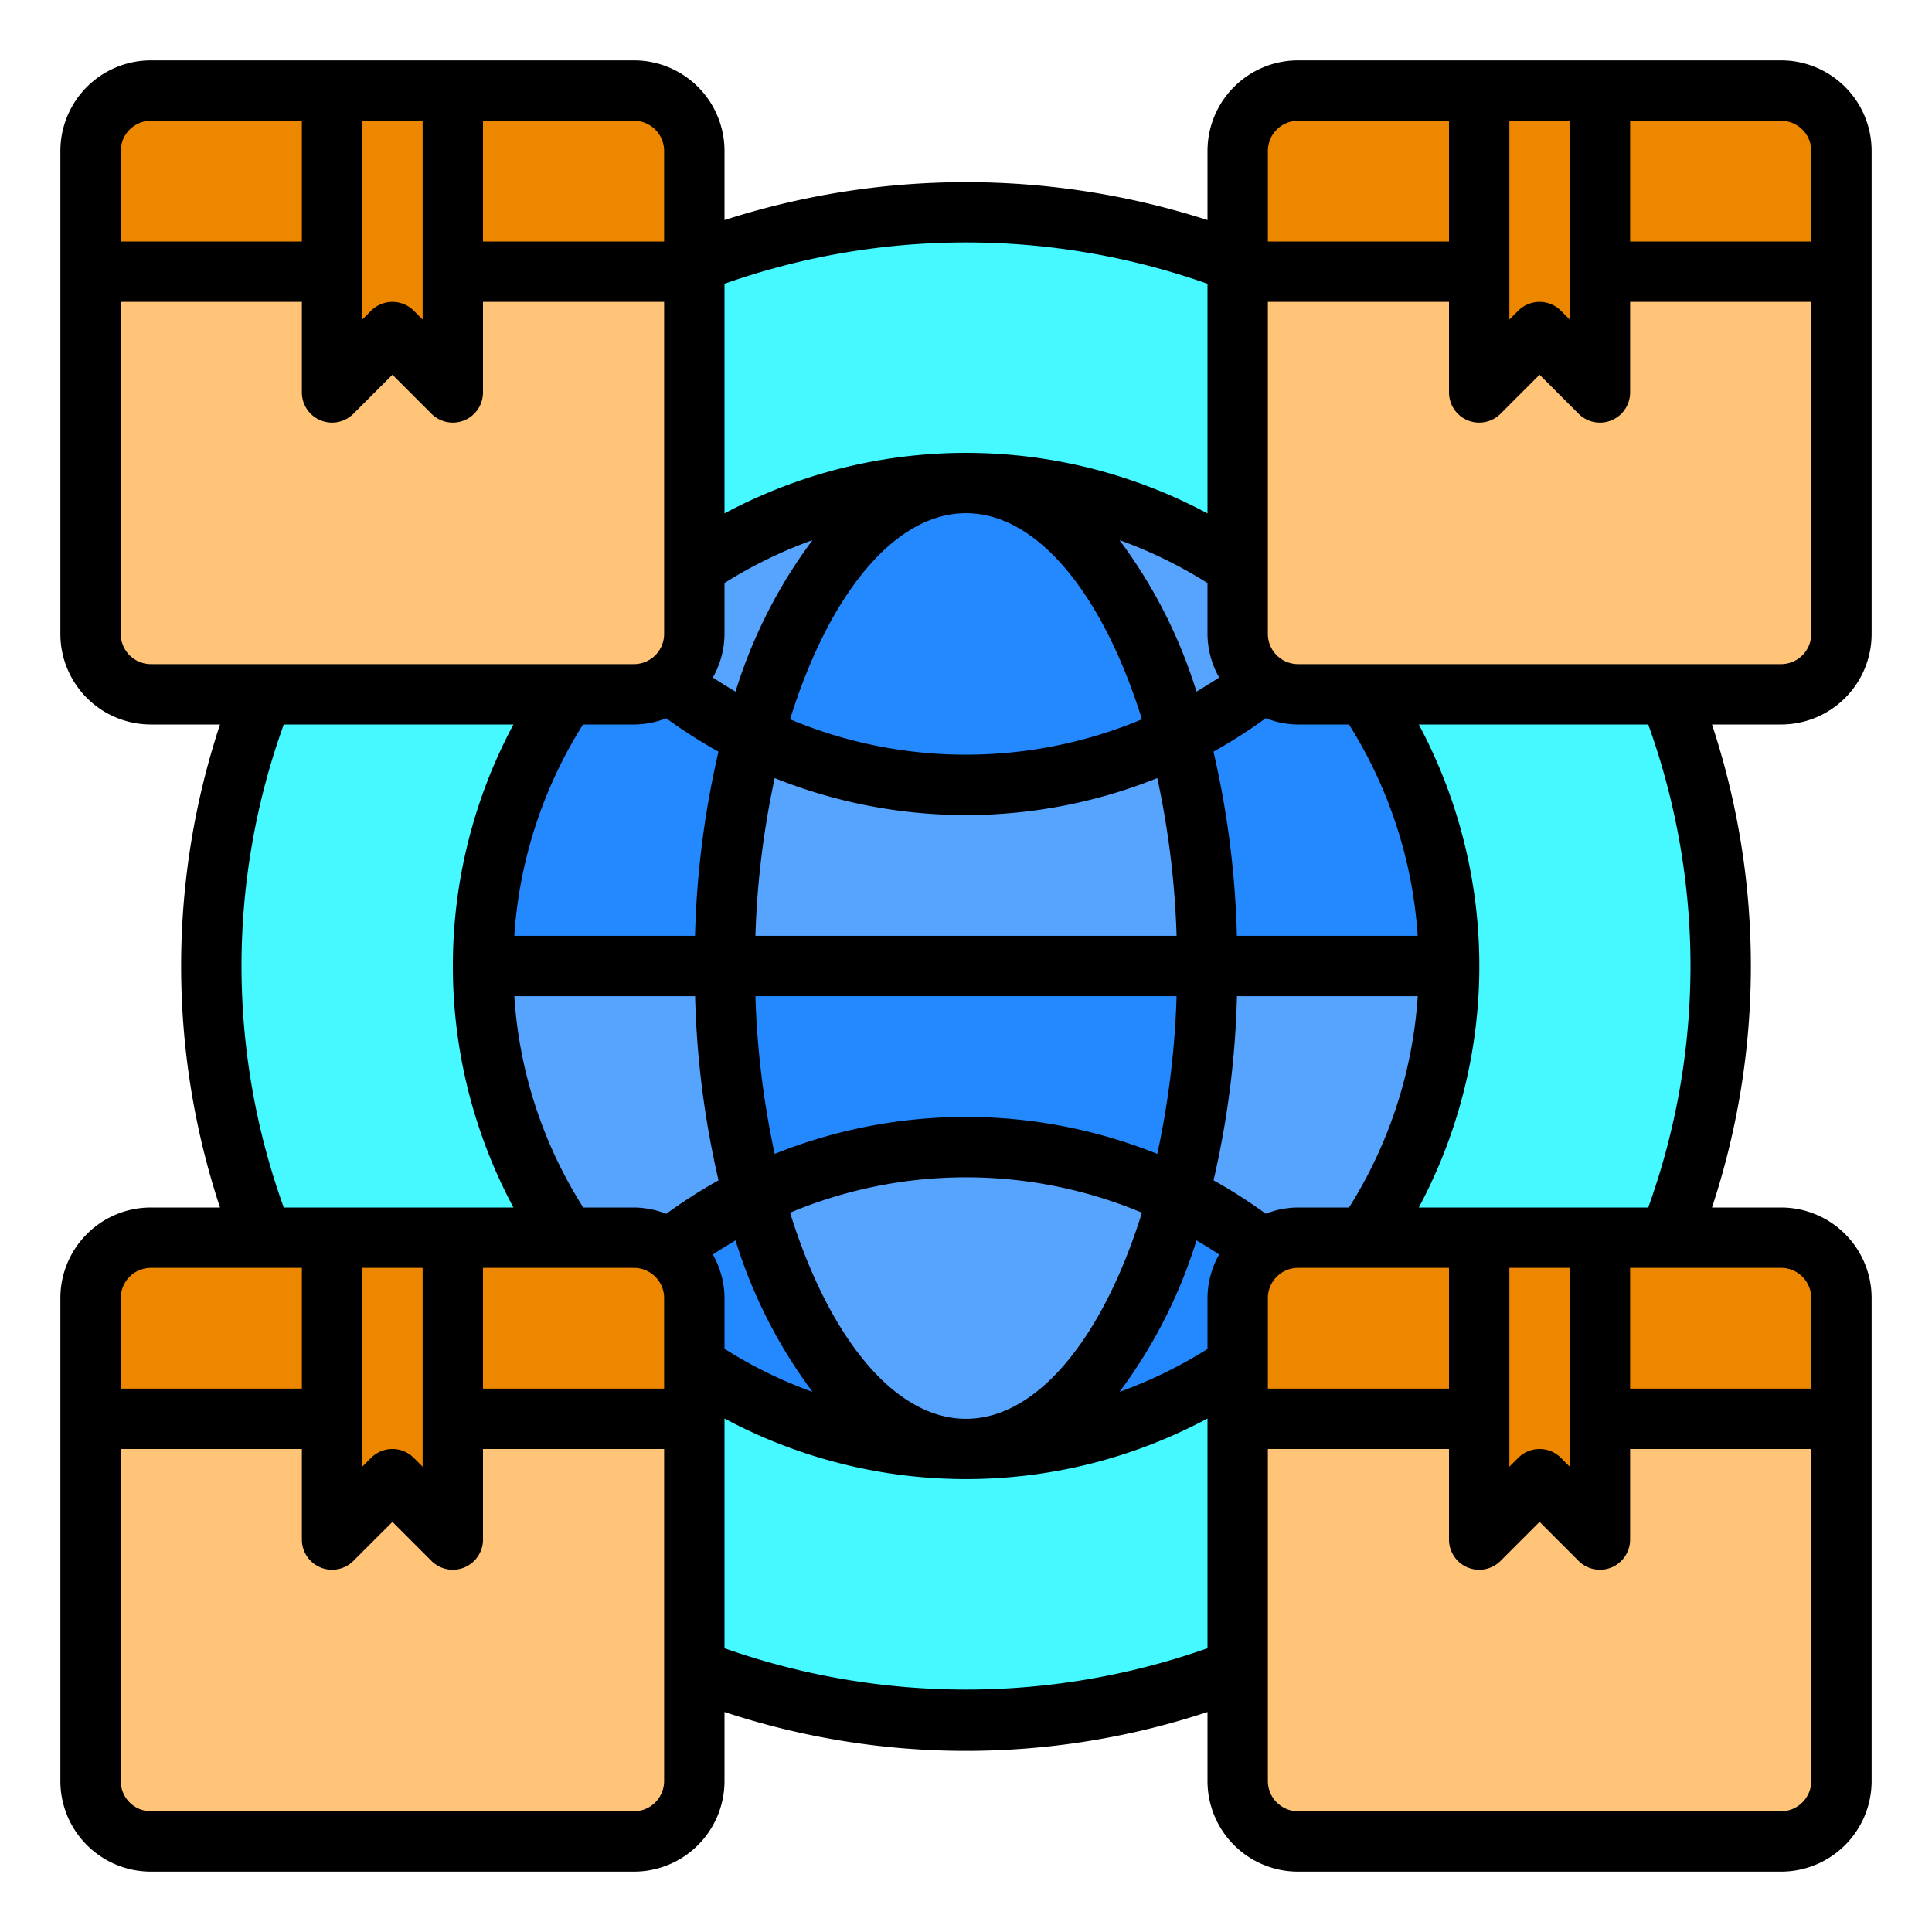 <?xml version="1.0" encoding="UTF-8" standalone="no"?><!-- icon666.com - MILLIONS OF FREE VECTOR ICONS --><svg width="1024" height="1024" viewBox="0 0 64 64" xmlns="http://www.w3.org/2000/svg"><path d="m61 47v12a2.006 2.006 0 0 1 -2 2h-16a2.006 2.006 0 0 1 -2-2v-12h8v4l2-2 2 2v-4z" fill="#ffc477"/><path d="m61 43v4h-8v-6h6a2.006 2.006 0 0 1 2 2z" fill="#ee8700"/><path d="m61 9v12a2.006 2.006 0 0 1 -2 2h-16a1.956 1.956 0 0 1 -1.16-.37 2.008 2.008 0 0 1 -.84-1.63v-12h8v4l2-2 2 2v-4z" fill="#ffc477"/><path d="m61 5v4h-8v-6h6a2.006 2.006 0 0 1 2 2z" fill="#ee8700"/><path d="m55.32 23a24.947 24.947 0 0 1 0 18h-10.08a16.054 16.054 0 0 0 0-18z" fill="#46f8ff"/><g fill="#ee8700"><path d="m53 47v4l-2-2-2 2v-4-6h4z"/><path d="m53 9v4l-2-2-2 2v-4-6h4z"/><path d="m49 41v6h-8v-4a2.008 2.008 0 0 1 .84-1.63 1.956 1.956 0 0 1 1.16-.37z"/><path d="m49 3v6h-8v-4a2.006 2.006 0 0 1 2-2z"/></g><path d="m48 32h-8a29.137 29.137 0 0 0 -.97-7.62 16.532 16.532 0 0 0 2.81-1.75 1.956 1.956 0 0 0 1.16.37h2.24a15.984 15.984 0 0 1 2.76 9z" fill="#2488ff"/><path d="m40 32h8a15.984 15.984 0 0 1 -2.76 9h-2.24a1.956 1.956 0 0 0 -1.16.37 16.532 16.532 0 0 0 -2.81-1.75 29.137 29.137 0 0 0 .97-7.62z" fill="#57a4ff"/><path d="m41 21a2.008 2.008 0 0 0 .84 1.63 16.532 16.532 0 0 1 -2.81 1.75c-1.35-4.99-3.99-8.38-7.03-8.38a15.984 15.984 0 0 1 9 2.76z" fill="#57a4ff"/><path d="m41.84 41.37a2.008 2.008 0 0 0 -.84 1.63v2.24a15.984 15.984 0 0 1 -9 2.76c3.04 0 5.68-3.39 7.03-8.38a16.532 16.532 0 0 1 2.81 1.75z" fill="#2488ff"/><path d="m41 47v8.32a24.947 24.947 0 0 1 -18 0v-10.09a16.03 16.03 0 0 0 18 .01z" fill="#46f8ff"/><path d="m41 9v9.76a16.054 16.054 0 0 0 -18 0v-10.08a24.947 24.947 0 0 1 18 0z" fill="#46f8ff"/><path d="m40 32h-16a29.137 29.137 0 0 1 .97-7.62 16.063 16.063 0 0 0 14.06 0 29.137 29.137 0 0 1 .97 7.62z" fill="#57a4ff"/><path d="m24 32h16a29.137 29.137 0 0 1 -.97 7.62 16.063 16.063 0 0 0 -14.06 0 29.137 29.137 0 0 1 -.97-7.62z" fill="#2488ff"/><path d="m32 16c3.04 0 5.68 3.39 7.03 8.38a16.063 16.063 0 0 1 -14.06 0c1.35-4.99 3.99-8.38 7.03-8.38z" fill="#2488ff"/><path d="m39.03 39.62c-1.35 4.99-3.99 8.38-7.03 8.38s-5.68-3.39-7.03-8.38a16.063 16.063 0 0 1 14.06 0z" fill="#57a4ff"/><path d="m23 18.76a15.984 15.984 0 0 1 9-2.76c-3.04 0-5.68 3.39-7.03 8.38a16.532 16.532 0 0 1 -2.81-1.75 2.008 2.008 0 0 0 .84-1.63z" fill="#57a4ff"/><path d="m32 48a15.892 15.892 0 0 1 -9-2.77v-2.23a2.008 2.008 0 0 0 -.84-1.63 16.532 16.532 0 0 1 2.81-1.75c1.35 4.99 3.99 8.38 7.03 8.38z" fill="#2488ff"/><path d="m24.97 24.38a29.137 29.137 0 0 0 -.97 7.62h-8a15.984 15.984 0 0 1 2.76-9h2.24a1.956 1.956 0 0 0 1.16-.37 16.532 16.532 0 0 0 2.81 1.75z" fill="#2488ff"/><path d="m24 32a29.137 29.137 0 0 0 .97 7.62 16.532 16.532 0 0 0 -2.81 1.75 1.956 1.956 0 0 0 -1.16-.37h-2.23a15.892 15.892 0 0 1 -2.77-9z" fill="#57a4ff"/><path d="m23 55.32v3.68a2.006 2.006 0 0 1 -2 2h-16a2.006 2.006 0 0 1 -2-2v-12h8v4l2-2 2 2v-4h8z" fill="#ffc477"/><path d="m23 45.23v1.77h-8v-6h6a1.956 1.956 0 0 1 1.16.37 2.008 2.008 0 0 1 .84 1.63z" fill="#ee8700"/><path d="m23 18.76v2.24a2.008 2.008 0 0 1 -.84 1.63 1.956 1.956 0 0 1 -1.16.37h-16a2.006 2.006 0 0 1 -2-2v-12h8v4l2-2 2 2v-4h8z" fill="#ffc477"/><path d="m23 8.68v.32h-8v-6h6a2.006 2.006 0 0 1 2 2z" fill="#ee8700"/><path d="m18.77 41h-10.09a24.947 24.947 0 0 1 0-18h10.08a16.03 16.03 0 0 0 .01 18z" fill="#46f8ff"/><path d="m15 47v4l-2-2-2 2v-4-6h4z" fill="#ee8700"/><path d="m15 9v4l-2-2-2 2v-4-6h4z" fill="#ee8700"/><path d="m11 41v6h-8v-4a2.006 2.006 0 0 1 2-2z" fill="#ee8700"/><path d="m11 3v6h-8v-4a2.006 2.006 0 0 1 2-2z" fill="#ee8700"/><path d="m62 21v-16a3 3 0 0 0 -3-3h-16a3 3 0 0 0 -3 3v2.29a26.116 26.116 0 0 0 -16 0v-2.29a3 3 0 0 0 -3-3h-16a3 3 0 0 0 -3 3v16a3 3 0 0 0 3 3h2.288a25.489 25.489 0 0 0 0 16h-2.288a3 3 0 0 0 -3 3v16a3 3 0 0 0 3 3h16a3 3 0 0 0 3-3v-2.288a25.489 25.489 0 0 0 16 0v2.288a3 3 0 0 0 3 3h16a3 3 0 0 0 3-3v-16a3 3 0 0 0 -3-3h-2.288a25.489 25.489 0 0 0 0-16h2.288a3 3 0 0 0 3-3zm-3 1h-16a1 1 0 0 1 -1-1v-11h6v3a1 1 0 0 0 1.707.707l1.293-1.293 1.293 1.293a1 1 0 0 0 1.707-.707v-3h6v11a1 1 0 0 1 -1 1zm-9 20h2v6.586l-.293-.293a1 1 0 0 0 -1.414 0l-.293.293zm-2 4h-6v-3a1 1 0 0 1 1-1h5zm-36-4h2v6.586l-.293-.293a1 1 0 0 0 -1.414 0l-.293.293zm4 0h5a1 1 0 0 1 1 1v3h-6zm5-18a2.974 2.974 0 0 0 1.07-.206 17.152 17.152 0 0 0 1.73 1.106 30.3 30.3 0 0 0 -.776 6.1h-5.987a14.968 14.968 0 0 1 2.277-7zm19.385-1.558c-.245.165-.5.318-.75.469a16.533 16.533 0 0 0 -2.55-5.019 15 15 0 0 1 2.915 1.422v1.686a2.965 2.965 0 0 0 .385 1.442zm-2.557 1.386a15.076 15.076 0 0 1 -11.656 0c1.267-4.076 3.428-6.828 5.828-6.828s4.561 2.752 5.828 6.828zm-12.804 7.172a28.858 28.858 0 0 1 .639-5.224 17.016 17.016 0 0 0 12.674 0 28.858 28.858 0 0 1 .639 5.224zm13.952 2a28.858 28.858 0 0 1 -.639 5.224 17.016 17.016 0 0 0 -12.674 0 28.858 28.858 0 0 1 -.639-5.224zm-14.611-10.089c-.254-.151-.5-.3-.75-.469a2.965 2.965 0 0 0 .385-1.442v-1.686a15.025 15.025 0 0 1 2.915-1.422 16.533 16.533 0 0 0 -2.55 5.019zm-1.339 10.089a30.3 30.3 0 0 0 .776 6.1 17.152 17.152 0 0 0 -1.732 1.109 2.974 2.974 0 0 0 -1.07-.209h-1.679a14.841 14.841 0 0 1 -2.284-7zm.589 8.558c.245-.165.5-.318.75-.469a16.522 16.522 0 0 0 2.551 5.019 14.758 14.758 0 0 1 -2.916-1.429v-1.679a2.965 2.965 0 0 0 -.385-1.442zm2.557-1.386a15.076 15.076 0 0 1 11.656 0c-1.267 4.076-3.428 6.828-5.828 6.828s-4.561-2.752-5.828-6.828zm13.463.917c.254.151.505.3.75.469a2.965 2.965 0 0 0 -.385 1.442v1.686a15 15 0 0 1 -2.915 1.422 16.533 16.533 0 0 0 2.55-5.019zm3.365-1.089a2.974 2.974 0 0 0 -1.07.206 17.152 17.152 0 0 0 -1.73-1.106 30.3 30.3 0 0 0 .776-6.1h5.989a14.968 14.968 0 0 1 -2.277 7zm-2.026-9a30.3 30.3 0 0 0 -.776-6.1 17.152 17.152 0 0 0 1.732-1.109 2.974 2.974 0 0 0 1.07.209h1.686a14.968 14.968 0 0 1 2.277 7zm9.026-27h2v6.586l-.293-.293a1 1 0 0 0 -1.414 0l-.293.293zm10 1v3h-6v-4h5a1 1 0 0 1 1 1zm-17-1h5v4h-6v-3a1 1 0 0 1 1-1zm-3 5.4v7.607a16.963 16.963 0 0 0 -16 0v-7.607a24.051 24.051 0 0 1 16 0zm-18-4.4v3h-6v-4h5a1 1 0 0 1 1 1zm-10-1h2v6.586l-.293-.293a1 1 0 0 0 -1.414 0l-.293.293zm-7 0h5v4h-6v-3a1 1 0 0 1 1-1zm-1 17v-11h6v3a1 1 0 0 0 1.707.707l1.293-1.293 1.293 1.293a1 1 0 0 0 1.707-.707v-3h6v11a1 1 0 0 1 -1 1h-16a1 1 0 0 1 -1-1zm4 11a23.628 23.628 0 0 1 1.4-8h7.608a16.951 16.951 0 0 0 0 16h-7.608a23.628 23.628 0 0 1 -1.4-8zm-3 10h5v4h-6v-3a1 1 0 0 1 1-1zm16 18h-16a1 1 0 0 1 -1-1v-11h6v3a1 1 0 0 0 1.707.707l1.293-1.293 1.293 1.293a1 1 0 0 0 1.707-.707v-3h6v11a1 1 0 0 1 -1 1zm3-5.4v-7.61a16.951 16.951 0 0 0 16 0v7.61a24.051 24.051 0 0 1 -16 0zm35 5.4h-16a1 1 0 0 1 -1-1v-11h6v3a1 1 0 0 0 1.707.707l1.293-1.293 1.293 1.293a1 1 0 0 0 1.707-.707v-3h6v11a1 1 0 0 1 -1 1zm1-17v3h-6v-4h5a1 1 0 0 1 1 1zm-4-11a23.628 23.628 0 0 1 -1.4 8h-7.6a16.963 16.963 0 0 0 0-16h7.6a23.628 23.628 0 0 1 1.4 8z"/></svg>
